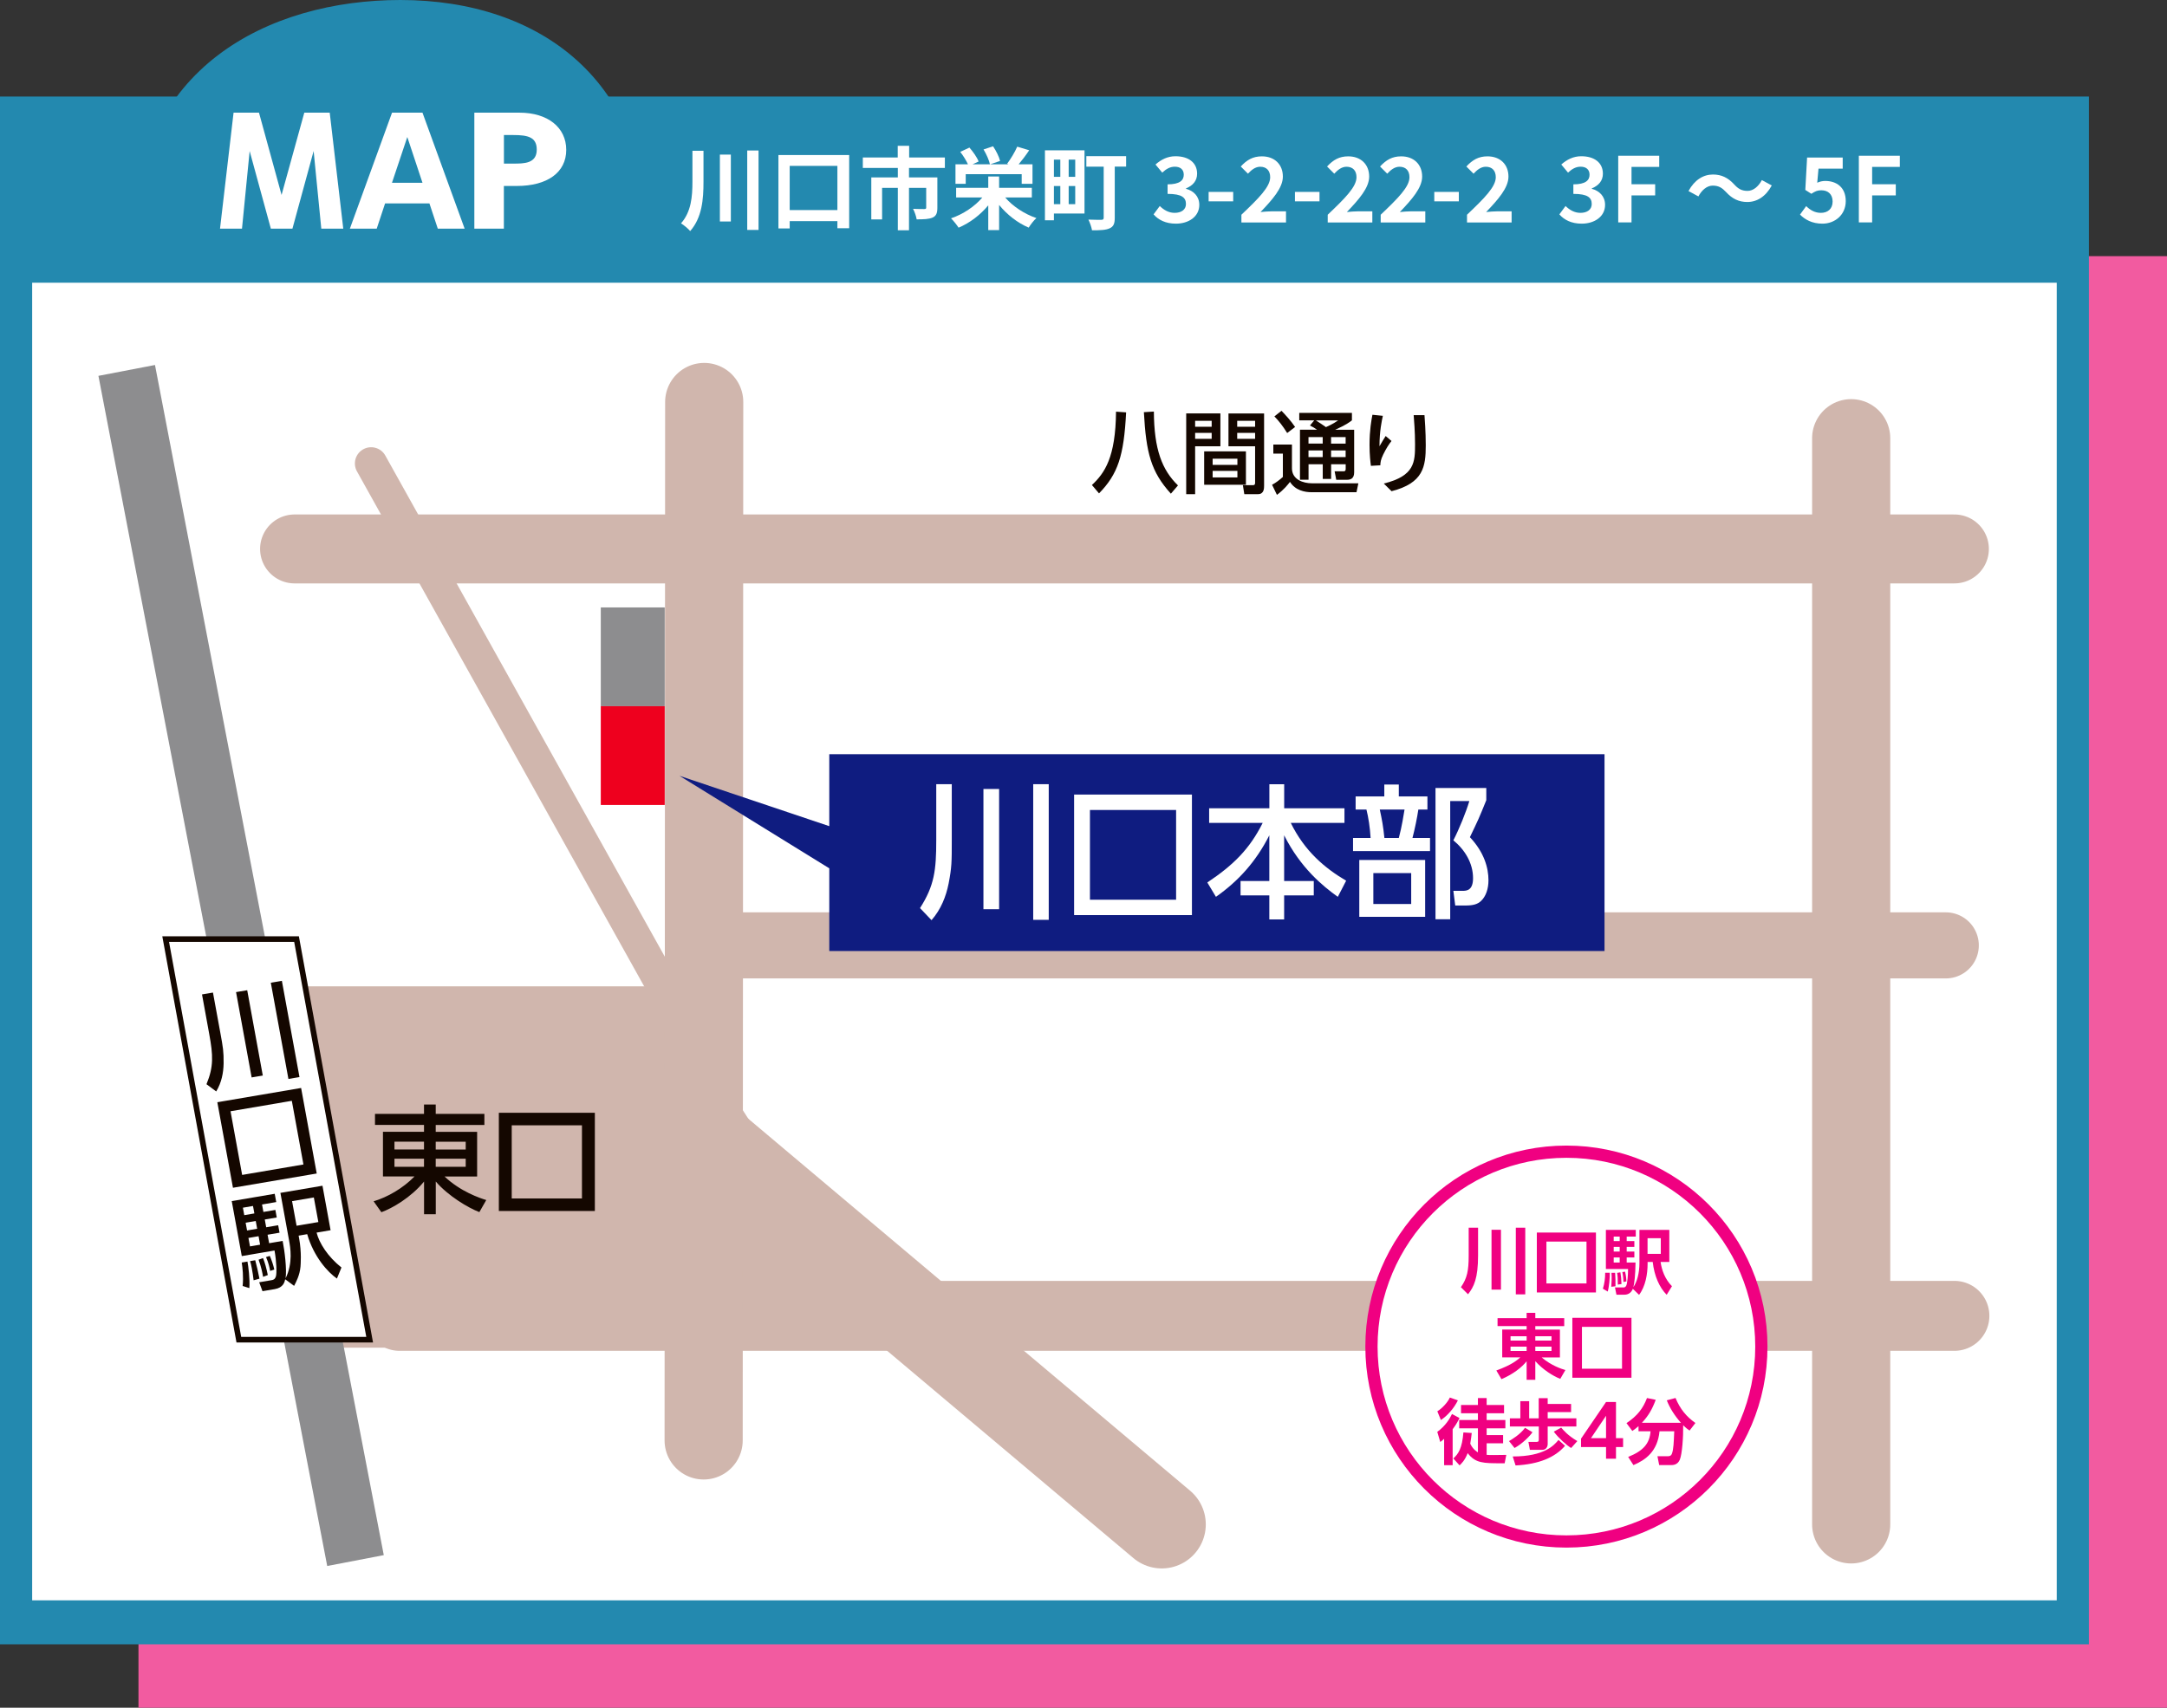 <?xml version="1.0" encoding="UTF-8"?><svg id="_レイヤー_2" xmlns="http://www.w3.org/2000/svg" viewBox="0 0 427.06 336.64"><rect x="0" y="0" width="427.06" height="336.64" fill="#333333" stroke="none"/><defs><style>.cls-1{stroke-width:17.36px;}.cls-1,.cls-2,.cls-3,.cls-4,.cls-5,.cls-6,.cls-7,.cls-8{fill:none;}.cls-1,.cls-2,.cls-3,.cls-5,.cls-7,.cls-8{stroke:#d0b6ad;stroke-linecap:round;}.cls-2{stroke-width:13.03px;}.cls-3{stroke-width:6.4px;}.cls-9{stroke:#f00081;stroke-miterlimit:10;stroke-width:2.41px;}.cls-9,.cls-10,.cls-11{fill:#fff;}.cls-4{stroke:#8d8d8f;stroke-width:11.35px;}.cls-10{stroke:#140700;stroke-width:1.11px;}.cls-5{stroke-width:15.4px;}.cls-6{stroke:#fff;stroke-dasharray:0 12.34;stroke-width:7.6px;}.cls-7{stroke-width:13.79px;}.cls-12{fill:#0f1c80;}.cls-12,.cls-13,.cls-14,.cls-15,.cls-16,.cls-11,.cls-17,.cls-18,.cls-19{stroke-width:0px;}.cls-13{fill:#2389af;}.cls-14{fill:#140700;}.cls-15{fill:#d0b6ad;}.cls-16{fill:#8d8d8f;}.cls-17{fill:#ee001e;}.cls-18{fill:#f25ba0;}.cls-19{fill:#f00081;}.cls-8{stroke-width:13.59px;}</style></defs><g id="access"><rect class="cls-18" x="27.29" y="50.5" width="399.77" height="286.14"/><path class="cls-13" d="m411.67,19.03H0v305.11h411.67V19.03h0Z"/><rect class="cls-11" x="6.34" y="55.73" width="398.99" height="259.74"/><path class="cls-11" d="m138.64,29.71v6.12c0,3.44-.27,7.04-2.62,9.72-.41-.48-1.26-1.19-1.81-1.52,2.02-2.3,2.25-5.28,2.25-8.21v-6.1h2.18Zm5.39.76v13.19h-2.16v-13.19h2.16Zm5.46-.8v15.66h-2.23v-15.66h2.23Z"/><path class="cls-11" d="m167.35,30.56v14.43h-2.32v-1.4h-9.4v1.44h-2.22v-14.47h13.94Zm-2.32,10.85v-8.71h-9.4v8.71h9.4Z"/><path class="cls-11" d="m179.14,33.11v1.86h5.59v5.99c0,1.01-.21,1.61-.94,1.93-.74.32-1.75.35-3.14.35-.09-.6-.41-1.51-.71-2.07.89.04,1.93.04,2.22.04s.37-.09.37-.28v-3.9h-3.39v8.37h-2.2v-8.37h-3.1v6.22h-2.13v-8.28h5.23v-1.86h-6.9v-2.06h6.88v-2.31h2.25v2.31h7.04v2.06h-7.08Z"/><path class="cls-11" d="m198.1,38.93c1.49,1.74,3.79,3.26,6.15,4.06-.51.44-1.17,1.31-1.52,1.88-2.18-.92-4.27-2.55-5.83-4.47v4.96h-2.14v-4.88c-1.58,1.9-3.65,3.48-5.85,4.4-.34-.53-1.01-1.38-1.49-1.84,2.38-.8,4.7-2.36,6.17-4.11h-5.16v-1.91h6.33v-2.23h2.14v2.23h6.45v1.91h-5.25Zm-7.78-2.69h-2.02v-3.85h2.46c-.34-.74-.94-1.72-1.52-2.45l1.81-.85c.71.82,1.51,1.93,1.81,2.75l-1.19.55h3.42c-.16-.78-.69-1.99-1.26-2.93l1.88-.62c.6.89,1.19,2.06,1.38,2.89l-1.95.66h3.62l-.28-.11c.69-.92,1.53-2.3,1.99-3.37l2.36.71c-.66.99-1.42,1.99-2.08,2.77h2.73v3.85h-2.13v-1.9h-11.03v1.9Z"/><path class="cls-11" d="m213.73,42.09h-6.03v1.33h-1.77v-13.79h7.8v12.46Zm-6.03-10.62v3.39h1.26v-3.39h-1.26Zm0,8.78h1.26v-3.58h-1.26v3.58Zm4.2-8.78h-1.29v3.39h1.29v-3.39Zm0,8.78v-3.58h-1.29v3.58h1.29Zm10.02-7.41h-2.23v10.11c0,1.15-.25,1.72-1.01,2.06-.76.35-1.86.39-3.47.39-.09-.6-.43-1.54-.71-2.11,1.01.05,2.23.04,2.55.04.34,0,.46-.11.46-.41v-10.07h-3.42v-2.07h7.84v2.07Z"/><path class="cls-11" d="m227.34,42.26l1.22-1.65c.78.76,1.74,1.35,2.93,1.35,1.33,0,2.23-.64,2.23-1.74,0-1.24-.76-2-3.62-2v-1.88c2.41,0,3.19-.8,3.19-1.9,0-.99-.64-1.58-1.76-1.58-.94,0-1.7.44-2.48,1.17l-1.33-1.6c1.13-.99,2.39-1.63,3.94-1.63,2.54,0,4.26,1.24,4.26,3.44,0,1.38-.82,2.34-2.18,2.89v.09c1.47.39,2.61,1.47,2.61,3.16,0,2.34-2.11,3.71-4.61,3.71-2.07,0-3.48-.78-4.4-1.83Z"/><path class="cls-11" d="m238.19,37.83h4.84v1.86h-4.84v-1.86Z"/><path class="cls-11" d="m244.65,42.33c3.42-3.26,5.67-5.5,5.67-7.39,0-1.29-.71-2.07-1.97-2.07-.96,0-1.74.64-2.41,1.37l-1.42-1.42c1.21-1.29,2.38-2,4.17-2,2.48,0,4.13,1.58,4.13,3.99,0,2.23-2.06,4.54-4.4,6.99.66-.07,1.52-.14,2.15-.14h2.87v2.2h-8.79v-1.51Z"/><path class="cls-11" d="m255.2,37.83h4.84v1.86h-4.84v-1.86Z"/><path class="cls-11" d="m261.66,42.33c3.42-3.26,5.67-5.5,5.67-7.39,0-1.29-.71-2.07-1.97-2.07-.96,0-1.74.64-2.41,1.37l-1.42-1.42c1.21-1.29,2.38-2,4.17-2,2.48,0,4.13,1.58,4.13,3.99,0,2.23-2.06,4.54-4.4,6.99.66-.07,1.52-.14,2.15-.14h2.87v2.2h-8.79v-1.51Z"/><path class="cls-11" d="m272.1,42.33c3.42-3.26,5.67-5.5,5.67-7.39,0-1.29-.71-2.07-1.97-2.07-.96,0-1.74.64-2.41,1.37l-1.42-1.42c1.21-1.29,2.38-2,4.17-2,2.48,0,4.13,1.58,4.13,3.99,0,2.23-2.06,4.54-4.4,6.99.66-.07,1.52-.14,2.15-.14h2.87v2.2h-8.79v-1.51Z"/><path class="cls-11" d="m282.66,37.83h4.84v1.86h-4.84v-1.86Z"/><path class="cls-11" d="m289.11,42.33c3.42-3.26,5.67-5.5,5.67-7.39,0-1.29-.71-2.07-1.97-2.07-.96,0-1.74.64-2.41,1.37l-1.42-1.42c1.21-1.29,2.38-2,4.17-2,2.48,0,4.13,1.58,4.13,3.99,0,2.23-2.06,4.54-4.4,6.99.66-.07,1.52-.14,2.15-.14h2.87v2.2h-8.79v-1.51Z"/><path class="cls-11" d="m307.31,42.26l1.22-1.65c.78.76,1.74,1.35,2.93,1.35,1.33,0,2.23-.64,2.23-1.74,0-1.24-.76-2-3.62-2v-1.88c2.41,0,3.19-.8,3.19-1.9,0-.99-.64-1.58-1.76-1.58-.94,0-1.7.44-2.48,1.17l-1.33-1.6c1.13-.99,2.39-1.63,3.94-1.63,2.54,0,4.26,1.24,4.26,3.44,0,1.38-.82,2.34-2.18,2.89v.09c1.47.39,2.61,1.47,2.61,3.16,0,2.34-2.11,3.71-4.61,3.71-2.07,0-3.48-.78-4.4-1.83Z"/><path class="cls-11" d="m318.91,30.7h8.08v2.2h-5.46v3.42h4.66v2.2h-4.66v5.32h-2.62v-13.14Z"/><path class="cls-11" d="m337.53,36.59c-1.13,0-2.15.87-2.82,2.13l-1.95-1.06c1.19-2.2,2.93-3.26,4.82-3.26,1.68,0,2.98.64,4.18,1.95.76.82,1.42,1.28,2.64,1.28,1.13,0,2.15-.87,2.82-2.13l1.95,1.06c-1.19,2.2-2.92,3.26-4.82,3.26-1.68,0-2.98-.64-4.18-1.95-.76-.8-1.4-1.28-2.64-1.28Z"/><path class="cls-11" d="m354.74,42.3l1.21-1.67c.74.73,1.67,1.33,2.89,1.33,1.37,0,2.32-.8,2.32-2.23s-.89-2.22-2.22-2.22c-.78,0-1.21.2-1.97.69l-1.19-.76.35-6.38h7.02v2.18h-4.77l-.25,2.78c.53-.23.98-.35,1.58-.35,2.2,0,4.04,1.24,4.04,3.97s-2.16,4.45-4.59,4.45c-2.07,0-3.46-.82-4.43-1.79Z"/><path class="cls-11" d="m366.33,30.7h8.08v2.2h-5.46v3.42h4.66v2.2h-4.66v5.32h-2.62v-13.14Z"/><polygon class="cls-15" points="176.63 265.66 130.61 194.43 52.44 194.43 67.69 265.66 176.63 265.66"/><line class="cls-7" x1="385.16" y1="259.39" x2="78.73" y2="259.39"/><line class="cls-1" x1="138.73" y1="224.52" x2="228.95" y2="300.5"/><line class="cls-8" x1="58.05" y1="108.21" x2="385.16" y2="108.21"/><line class="cls-2" x1="144.99" y1="186.36" x2="383.46" y2="186.36"/><line class="cls-5" x1="364.82" y1="86.38" x2="364.82" y2="300.5"/><line class="cls-5" x1="138.78" y1="79.24" x2="138.67" y2="283.95"/><path class="cls-14" d="m221.93,81.3c-.44,8.6-1.63,12.15-5.34,15.96l-1.4-1.65c2.5-2.34,4.67-5.43,4.75-14.46l1.99.14Zm8.82,16.02c-3.92-4.33-4.88-8.02-5.32-16.07l1.97-.12c.04,7.47,1.61,11.51,4.75,14.56l-1.4,1.63Z"/><path class="cls-14" d="m233.77,81.5h6.74v6.47h-4.98v9.44h-1.76v-15.91Zm1.76,1.45v1.17h3.26v-1.17h-3.26Zm0,2.38v1.17h3.26v-1.17h-3.26Zm10.01,3.65v6.58h-8.23v-6.58h8.23Zm-6.56,1.44v1.22h4.88v-1.22h-4.88Zm0,2.41v1.28h4.88v-1.28h-4.88Zm8.37-4.86h-5.25v-6.47h7.02v14.24c0,.5,0,1.67-1.19,1.67h-2.71l-.28-1.77h2c.21,0,.41-.07.41-.43v-7.24Zm-3.53-5.02v1.17h3.53v-1.17h-3.53Zm0,2.38v1.17h3.53v-1.17h-3.53Z"/><path class="cls-14" d="m250.94,87.63h3.67v4.68c0,2.25,2.25,2.96,3.94,2.96h9.15l-.37,1.76h-8.85c-1.38,0-3.21-.37-4.26-2.04-.39.52-1.19,1.54-2.57,2.56l-.96-1.99c.74-.39,1.49-.96,2.13-1.54v-4.6h-1.88v-1.79Zm1.61-6.65c.8.83,1.86,1.97,2.68,3.19l-1.56,1.19c-.9-1.44-1.63-2.36-2.52-3.28l1.4-1.1Zm6.46,1.88h-2.96v-1.47h10.38v1.47c-.46.36-1.14.89-3.3,1.86h3.74v8.39c0,1.26-.73,1.47-1.44,1.47h-2.09l-.32-1.67h1.74c.41,0,.44-.23.44-.52v-.87h-2.87v2.89h-1.65v-2.89h-2.8v3.05h-1.69v-9.86h3.37c-.55-.39-.78-.51-1.4-.83l.85-1.03Zm-1.14,3.3v1.28h2.8v-1.28h-2.8Zm0,2.63v1.31h2.8v-1.31h-2.8Zm1.45-5.92c.67.41,1.33.87,1.99,1.33.25-.11,1.37-.6,2.41-1.33h-4.4Zm3,3.3v1.28h2.87v-1.28h-2.87Zm0,2.63v1.31h2.87v-1.31h-2.87Z"/><path class="cls-14" d="m272.53,81.96c-.21.96-.66,2.95-.67,6.01.55-.94.9-1.53,1.22-2.02l1.15.98c-.53.66-1.03,1.45-1.63,2.66-.51,1.05-.55,1.54-.57,2.13l-1.86.11c-.09-.69-.27-2.15-.27-4.15,0-2.87.37-4.88.57-5.92l2.06.21Zm8.2-.12c.25,3.25.25,5.46.25,5.96,0,4.19-.46,7.42-6.74,9.03l-1.53-1.51c6.12-1.51,6.16-4.26,6.16-7.77,0-2.48-.2-4.73-.27-5.71h2.13Z"/><rect class="cls-16" x="118.4" y="119.74" width="12.6" height="19.47"/><rect class="cls-17" x="118.4" y="139.21" width="12.6" height="19.47"/><line class="cls-4" x1="24.97" y1="73.02" x2="70.06" y2="307.63"/><line class="cls-6" x1="25.18" y1="74.31" x2="69.78" y2="306.02"/><polygon class="cls-10" points="72.85 264.09 58.44 185.12 32.65 185.12 47.07 264.09 72.85 264.09"/><path class="cls-14" d="m39.79,196.03l2.18-.37,1.44,7.86c.55,3,.68,3.74.66,6.09-.03,1.89-.42,3.83-1.46,5.54l-1.92-1.42c1.44-3.48,1.31-5.7.55-9.86l-1.43-7.85Zm6.73-.46l2.2-.37,3.07,16.82-2.2.37-3.07-16.82Zm6.85-1.85l2.18-.37,3.47,18.97-2.18.37-3.47-18.97Z"/><path class="cls-14" d="m62.42,231.33l-16.51,2.81-3.08-16.86,16.51-2.81,3.08,16.86Zm-4.91-14.33l-12.08,2.06,2.29,12.55,12.08-2.06-2.29-12.55Z"/><path class="cls-14" d="m56.19,252.2c-.09.51-.35,1.63-2.04,1.92l-2.42.41-.65-1.76,2.36-.4c.4-.07.71-.12.93-.74.2-.62.13-2.95-.27-5.12l-6.45,1.1-1.98-10.84,8.47-1.44.3,1.63-2.8.48.27,1.47,2.36-.4.27,1.49-2.36.4.28,1.53,2.36-.4.27,1.47-2.36.4.31,1.67,2.66-.45c.39,1.88.85,5.67.58,7.37,1.49-3,.94-6.1.67-7.56l-1.69-9.28,8.29-1.41,1.6,8.77-2.76.47c.52,2.05,2.17,4.71,4.9,6.88l-.89,2.18c-1.78-1.23-4.56-4.26-5.86-8.75l-1.69.29.1.54c.51,2.8.3,5.16.27,5.58-.15,1.68-.86,3.01-1.26,3.78l-1.73-1.28Zm-7.42-3.51c.16.86.51,3.46.37,5.23l-1.32-.42c.19-1.82-.03-3.67-.18-4.62l1.13-.19Zm-.9-10.62l.27,1.47,1.99-.34-.27-1.47-1.99.34Zm.54,2.96l.28,1.53,1.99-.34-.28-1.53-1.99.34Zm.55,3l.31,1.67,1.99-.34-.3-1.67-1.99.34Zm1.34,4.4c.42,1.59.45,1.79.83,3.63l-1.15.32c-.08-.78-.21-1.58-.35-2.35-.15-.8-.2-.96-.35-1.43l1.01-.17Zm1.54-.43c.39,1.01.64,1.9.94,3.35l-.93.35c-.14-.79-.35-1.91-.89-3.38l.88-.32Zm1.33-.43c.38.85.67,1.73.89,2.69l-.82.27c-.1-.56-.28-1.51-.81-2.73l.75-.23Zm4.39-10.79l.89,4.85,4.29-.73-.89-4.85-4.29.73Z"/><polygon class="cls-12" points="133.9 152.93 163.43 162.86 163.43 148.67 316.21 148.67 316.21 187.47 163.43 187.47 163.43 171.17 133.9 152.93"/><path class="cls-11" d="m184.51,154.59h3.06v11.09c0,4.22,0,5.27-.62,8.48-.51,2.58-1.53,5.13-3.37,7.23l-2.27-2.38c2.83-4.42,3.2-7.48,3.2-13.35v-11.06Zm9.3.94h3.09v23.7h-3.09v-23.7Zm9.81-.94h3.06v26.73h-3.06v-26.73Z"/><path class="cls-11" d="m234.9,180.39h-23.22v-23.76h23.22v23.76Zm-3.12-20.72h-16.98v17.69h16.98v-17.69Z"/><path class="cls-11" d="m238.31,159.33h11.85v-4.74h2.92v4.74h11.88v2.89h-10.58c2.72,5.56,6.72,8.93,10.91,11.39l-1.64,3.18c-2.95-2.1-7.34-5.7-10.58-12.13v9.01h5.84v2.84h-5.84v4.73h-2.92v-4.73h-5.67v-2.84h5.67v-9.01c-2.64,5.21-6.12,9.04-10.52,12.13l-1.7-2.83c5.19-3.46,8.36-6.64,10.91-11.74h-10.55v-2.89Z"/><path class="cls-11" d="m272.81,157v-2.35h2.86v2.35h5.64v2.58h-1.79c-.23,1.59-.71,3.91-1.16,5.61h3.46v2.58h-15.17v-2.58h3.46c-.11-2.01-.43-4.08-.82-5.61h-2.13v-2.58h5.64Zm8.05,23.73h-12.98v-11.2h12.98v11.2Zm-2.75-8.62h-7.46v6.09h7.46v-6.09Zm-2.44-6.92c.59-2.15.99-4.79,1.13-5.61h-4.88c.43,1.98.68,3.32.91,5.61h2.83Zm7.23,16.02v-25.88h10.01v2.41c-1.42,3.52-1.59,3.88-3.23,7.29,2.81,2.98,3.66,6.04,3.66,8.5,0,1.67-.51,3.15-1.42,4.03-.71.71-1.64.94-3.12.94h-2.01l-.37-2.89h1.84c.82,0,2.04-.12,2.04-2.5,0-2.95-1.59-5.58-3.88-7.46,1.13-2.18,2.5-5.56,3.15-7.74h-3.77v23.3h-2.89Z"/><path class="cls-14" d="m95.46,221.76h-9.59v1.36h8.16v8.8h-6.42c3.14,2.98,6.98,4.27,8.22,4.64l-1.36,2.38c-2.22-.85-6.15-3.19-8.59-6.03v6.45h-2.31v-6.45c-2.61,3.19-6.31,5.29-8.41,6.05l-1.53-2.15c2.77-.83,5.78-2.57,8.06-4.9h-6.22v-8.8h8.09v-1.36h-9.66v-2.17h9.66v-1.85h2.31v1.85h9.59v2.17Zm-17.72,4.83h5.82v-1.53h-5.82v1.53Zm0,3.42h5.82v-1.59h-5.82v1.59Zm8.13-4.94v1.53h5.91v-1.53h-5.91Zm0,3.35v1.59h5.91v-1.59h-5.91Z"/><path class="cls-14" d="m117.23,238.72h-18.92v-19.36h18.92v19.36Zm-2.54-16.89h-13.84v14.42h13.84v-14.42Z"/><line class="cls-3" x1="130.61" y1="194.43" x2="73.14" y2="91.36"/><path class="cls-9" d="m347.12,265.45c0,21.22-17.2,38.42-38.42,38.42s-38.42-17.2-38.42-38.42,17.2-38.42,38.42-38.42,38.42,17.2,38.42,38.42Z"/><path class="cls-19" d="m289.44,242.01h1.85v5.49c0,4.52-.83,6.17-1.98,7.64l-1.4-1.4c1.23-1.77,1.53-3.28,1.53-6.2v-5.53Zm4.5.41h1.86v11.8h-1.86v-11.8Zm4.79-.41h1.86v13.14h-1.86v-13.14Z"/><path class="cls-19" d="m314.52,254.78h-11.65v-11.81h11.65v11.81Zm-1.86-10.03h-7.9v8.25h7.9v-8.25Z"/><path class="cls-19" d="m317.25,250.9c0,1.06-.11,2.66-.41,3.7l-.95-.56c.31-1.01.45-2.03.45-3.15h.91Zm4.53,3.17c-.27.74-.91,1.15-1.61,1.15h-1.61l-.29-1.43h1.57c.31,0,.46,0,.65-.35.22-.45.36-2.06.36-3.28h-4.37v-7.72h5.89v1.33h-1.79v.88h1.51v1.14h-1.51v.93h1.51v1.16h-1.51v1h1.74c-.03,2.61-.24,4.05-.42,4.85.7-1.04,1.19-2.68,1.19-4.77v-6.52h5.89v6.33h-1.72c.22,1.58.86,3.39,2.24,4.78l-1.04,1.69c-1.43-1.44-2.44-3.7-2.75-6.47h-1.01v.34c0,2.04-.41,4.47-1.68,6.14l-1.22-1.18Zm-3.48-3.17c.07.91.08,1.71.07,2.66l-.83.1c.08-.85.08-1.85.08-1.98,0-.28-.01-.5-.04-.77h.72Zm-.28-7.13v.88h1.18v-.88h-1.18Zm0,2.02v.93h1.18v-.93h-1.18Zm0,2.09v1h1.18v-1h-1.18Zm1.32,2.93c.13.74.18,1.36.21,2.31l-.72.11c.01-1.15-.04-1.74-.14-2.31l.65-.11Zm.92-.13c.21.87.25,1.6.27,1.92l-.6.11c0-.64-.07-1.33-.21-1.95l.55-.08Zm4.43-6.59v3.08h2.61v-3.08h-2.61Z"/><path class="cls-19" d="m308.27,261.42h-5.7v.68h4.85v5.49h-3.59c1.89,1.6,3.87,2.26,4.67,2.48l-1.01,1.74c-1.47-.57-3.45-1.84-4.92-3.49v3.68h-1.71v-3.66c-.93,1.18-2.63,2.54-4.96,3.53l-1.01-1.71c3.07-1.11,4.15-2.07,4.72-2.58h-3.56v-5.49h4.81v-.68h-5.73v-1.56h5.73v-1.05h1.71v1.05h5.7v1.56Zm-10.58,2.84h3.17v-.85h-3.17v.85Zm0,2.05h3.17v-.85h-3.17v.85Zm4.88-2.9v.85h3.19v-.85h-3.19Zm0,2.05v.85h3.19v-.85h-3.19Z"/><path class="cls-19" d="m321.52,271.59h-11.65v-11.81h11.65v11.81Zm-1.86-10.03h-7.9v8.25h7.9v-8.25Z"/><path class="cls-19" d="m283.26,278.21c1.01-.63,2.05-1.79,2.47-2.72l1.58.56c-.76,1.57-2.14,3.1-3.35,3.87l-.7-1.71Zm4.37,1.32c-.21.43-.55,1.16-1.35,2.21v7.09h-1.68v-5.2c-.28.25-.43.39-.76.63l-.59-2c1.67-1.21,2.48-2.65,2.9-3.52l1.47.79Zm2.41,2.97c-.06.47-.1.99-.29,2.09.52,1.11,1.26,1.56,1.51,1.71v-4.74h-3.69v-1.64h3.69v-1.33h-3.33v-1.63h3.33v-1.36h1.72v1.36h3.43v1.63h-3.43v1.33h3.69v1.64h-3.69v1.33h3.24v1.62h-3.24v2.28c.46.04.59.04,1.39.04s1.2,0,2.48-.03l-.32,1.65h-.62c-3.59,0-5.13,0-6.67-2-.56,1.46-1.26,2.1-1.6,2.41l-1.22-1.36c1.01-.93,1.72-1.99,1.98-5.13l1.64.11Z"/><path class="cls-19" d="m302.01,282.33c-.49.74-1.99,2.27-3.53,3.11l-1.09-1.36c.53-.31,2.19-1.29,3.15-2.62l1.47.87Zm-2.42-6.12h1.77v3.38h1.88v-3.97h1.77v1.14h4.61v1.6h-4.61v1.23h5.65v1.61h-5.65v3.45c0,.67-.42,1.15-1.02,1.15h-2.49l-.29-1.56h1.63c.39,0,.42-.21.42-.49v-2.55h-5.7v-1.61h2.06v-3.38Zm8.84,8.8c-2.03,2.34-5.21,3.63-9.75,3.87l-.56-1.77c6.24,0,8.13-2.19,9.02-3.26l1.29,1.16Zm1.2.43c-.87-.52-2.48-1.96-3.42-3.22l1.46-.8c.44.52,1.33,1.57,3.18,2.66l-1.22,1.36Z"/><path class="cls-19" d="m316.51,287.55v-2.3h-4.93v-1.65l4.93-7.23h1.96v7.13h1.4v1.75h-1.4v2.3h-1.96Zm-2.97-4.05h2.97v-4.41l-2.97,4.41Z"/><path class="cls-19" d="m322.92,281.13c-.55.48-.88.71-1.23.95l-1.15-1.54c2.14-1.44,3.27-2.91,4.04-4.95l1.72.35c-.69,1.85-1.4,3.1-2.72,4.53h7.69c-1.32-1.49-2.21-2.96-2.79-4.43l1.72-.46c.94,2.23,2.14,3.67,3.92,4.93l-1.15,1.49c-.35-.24-.66-.45-1.26-1.05.04,2.22-.2,5.7-.67,6.81-.45,1.02-1.3,1.05-1.78,1.05h-2.28l-.34-1.75h2.09c.57,0,.72-.36.77-.52.31-.84.35-2.12.45-4.4h-2.9c-.39,3.99-2.76,5.66-5.14,6.67l-1.04-1.61c3-1.21,4.23-2.64,4.41-5.06h-2.37v-1.01Z"/><path class="cls-13" d="m127.48,47.07c0,.47-101.13.97-101.13,0C26.35,13.47,52.92,0,78.89,0c27.93,0,49.05,16.35,48.59,47.07Z"/><path class="cls-11" d="m57.63,45.08h-4.25l-4.18-15.31-1.51,15.31h-4.33l2.67-22.87h5.01l4.45,16.22,4.48-16.22h5.01l2.67,22.87h-4.33l-1.51-15.31-4.18,15.31Z"/><path class="cls-11" d="m75.89,40.1l-1.65,4.98h-5.29l8.31-22.87h6l8.31,22.87h-5.29l-1.65-4.98h-8.73Zm7.37-4.07l-2.99-9.02-3.02,9.02h6Z"/><path class="cls-11" d="m102.37,22.21c5.57,0,9.22,2.9,9.22,7.34s-3.72,7.11-9.74,7.11h-2.55v8.42h-5.82v-22.87h8.88Zm-1.17,10.04c2.06,0,4.58,0,4.58-2.76,0-2.45-1.75-2.87-4.58-2.87h-1.89v5.63h1.89Z"/></g></svg>